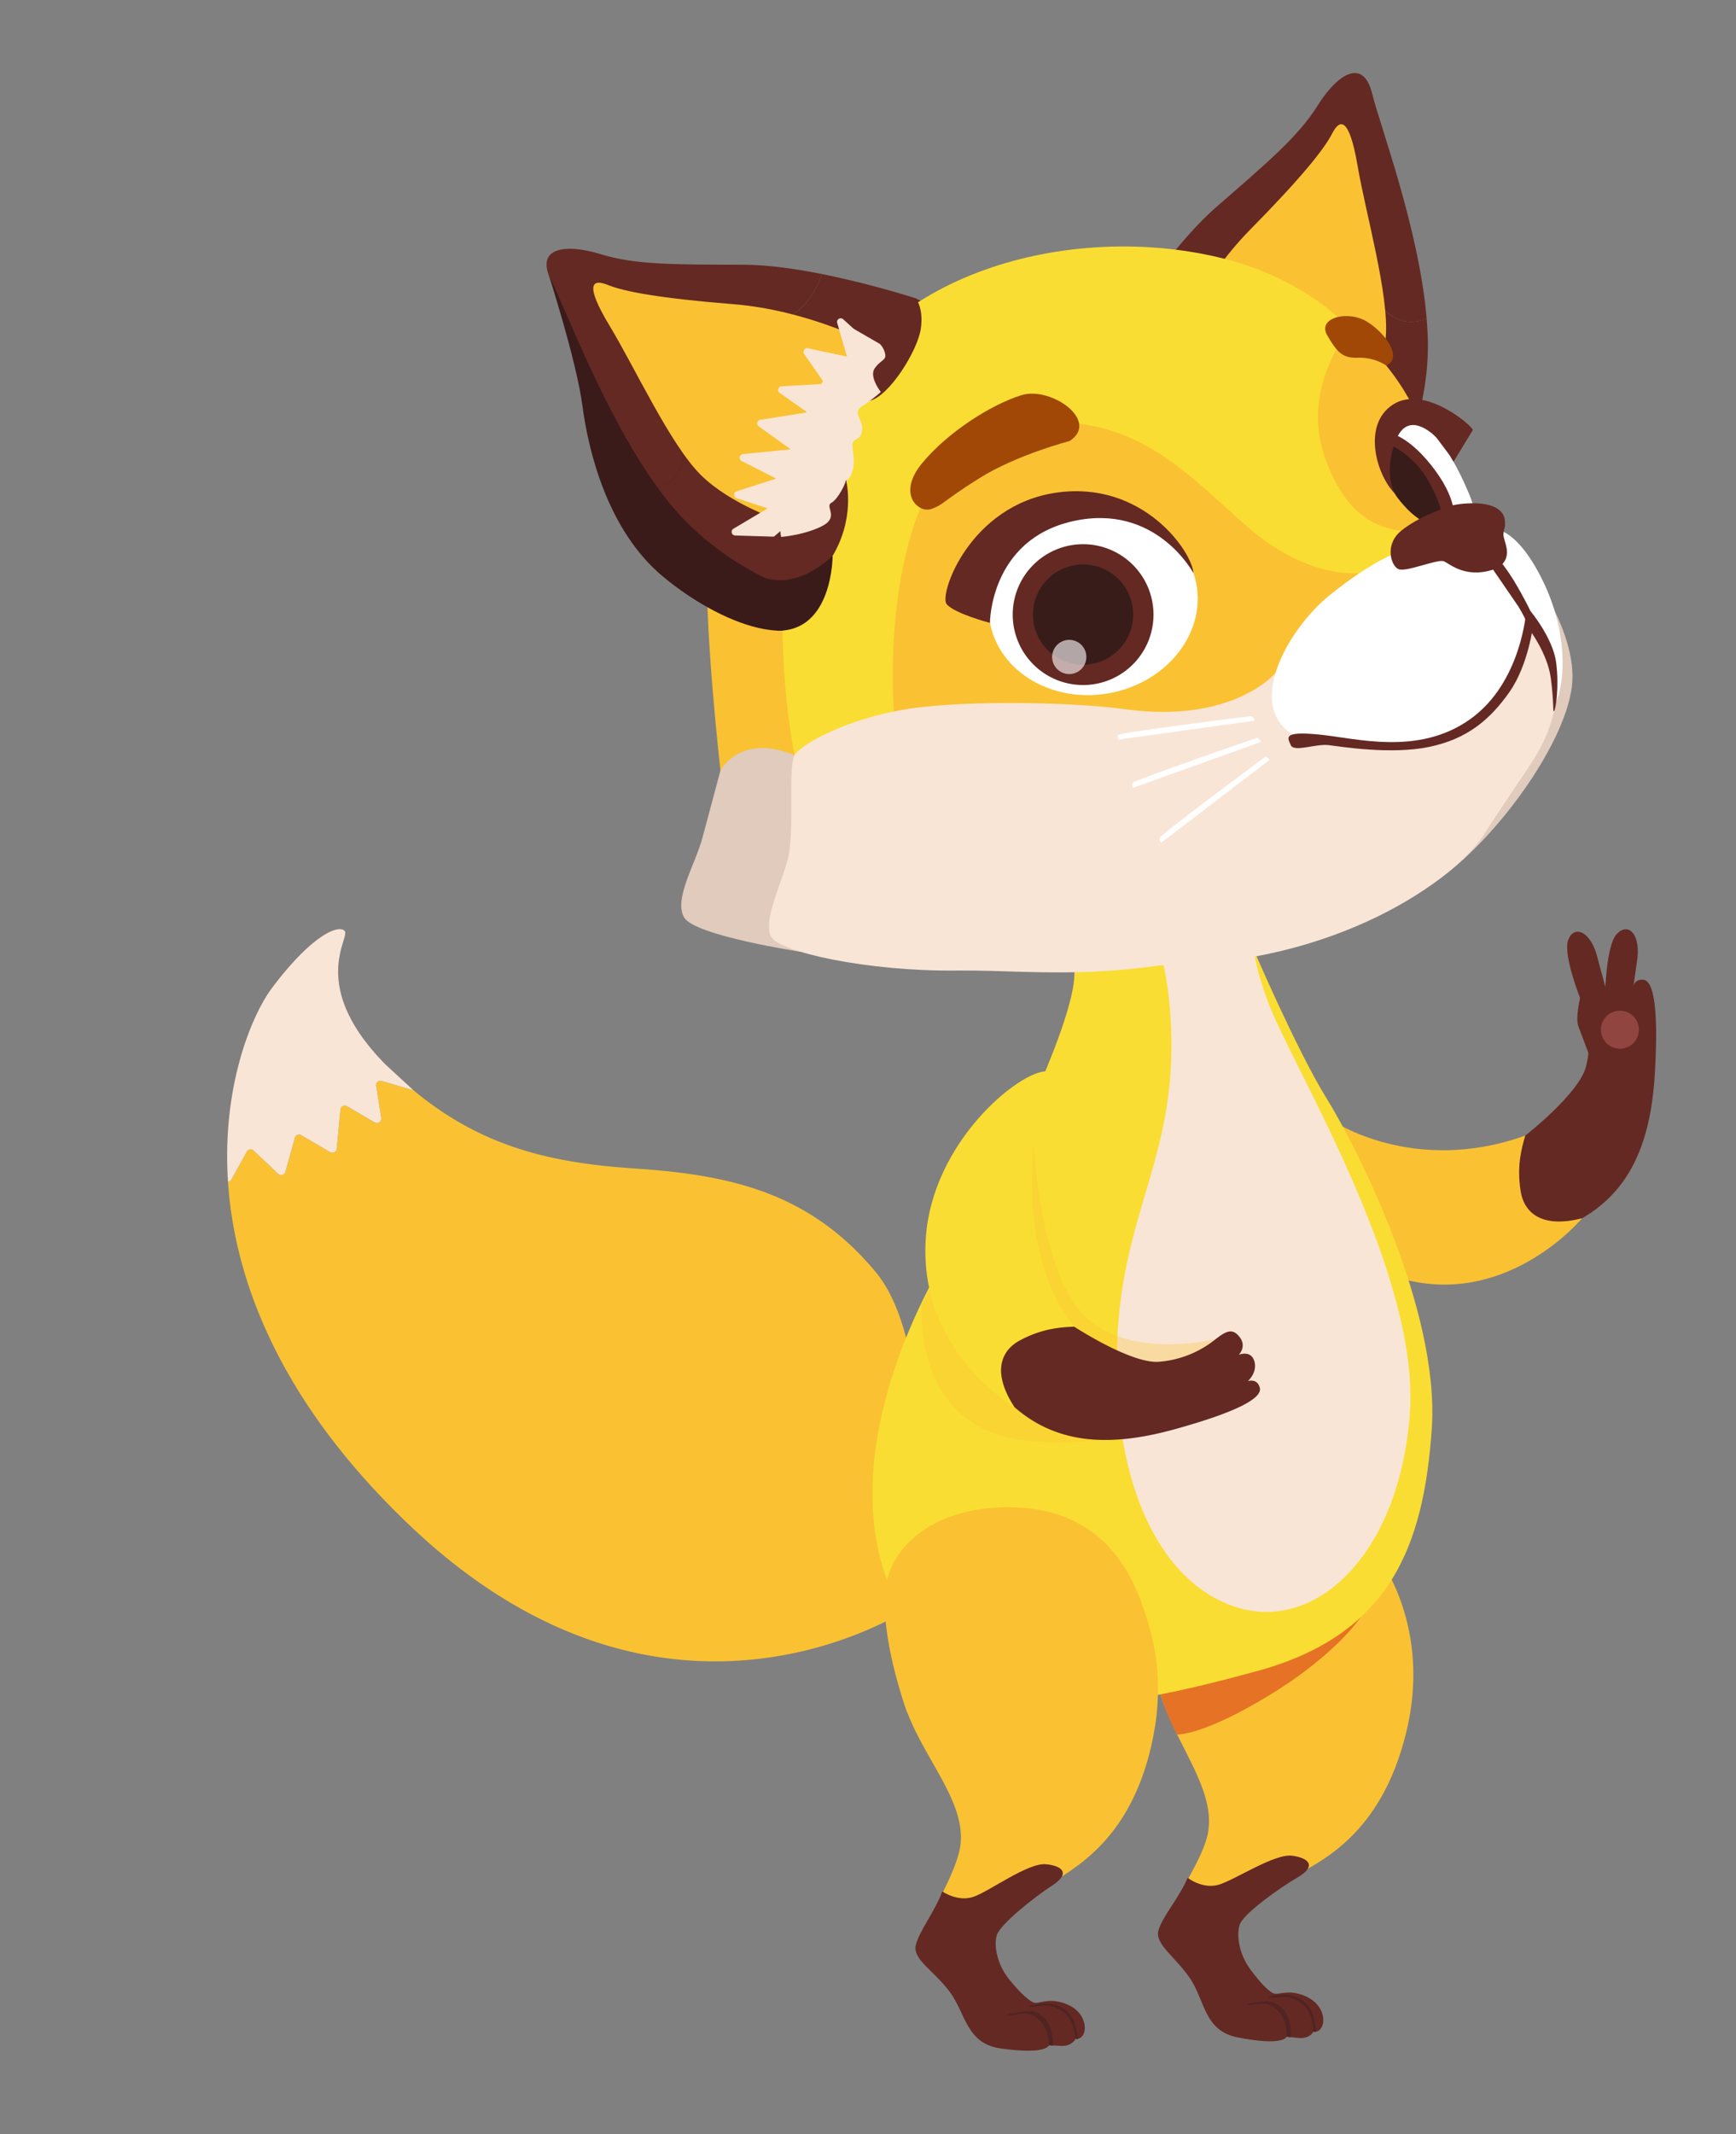 <svg xmlns="http://www.w3.org/2000/svg" width="214" height="263" fill="none" xmlns:v="https://vecta.io/nano"><rect width="100%" height="100%" fill="#808080" stroke="none"/><style><![CDATA[.B{fill:#642923}.C{fill:#fac232}.D{fill:#f9e5d6}.E{fill:#fadd32}]]></style><path d="M164.258 138.103s9.964 6.779 23.765 1.833c2.63 3.226 7.005 10.18 7.005 10.18s-8.742 10.586-21.382 7.674c-7.936-1.83-10.516-16.642-9.388-19.687z" class="C"/><path d="M188.023 139.936s6.653-5.18 7.485-8.515c.626-2.467.495-5.065-.376-7.456-.548-1.593-.658-2.465.737-2.919s2 .816 2 .816-.114-1.61 1.361-1.566 2.073 1.566 2.073 1.566-.028-1.218 1.245-1.138 1.932 3.37 1.45 11.543-2.829 14.3-8.963 17.853c-4.618 1.189-7.108-.359-7.585-3.36s.08-5.161.573-6.824z" class="B"/><path d="M201.973 126.386a2.34 2.34 0 0 1-.107 1.355c-.169.43-.462.801-.842 1.066s-.83.41-1.292.418a2.34 2.34 0 0 1-2.188-1.403 2.33 2.33 0 0 1-.159-1.349c.082-.455.297-.876.618-1.21a2.33 2.33 0 0 1 1.185-.662 2.34 2.34 0 0 1 1.763.315c.259.166.482.381.658.634a2.33 2.33 0 0 1 .364.836z" fill="#914541"/><g class="B"><path d="M194.97 123.492c-.033-.108-2.334-5.768-1.667-7.625s2.586-1.25 3.492 1.669l1.413 5.247-3.238.709z"/><path d="M197.851 122.757c.012-.111.106-6.221 1.447-7.659s2.87-.14 2.56 2.9l-.752 5.382-3.255-.623zm-3.051.143s-.615 2.517-.237 3.549l1.373 3.656.909-4.737-2.045-2.468z"/></g><path d="M108.001 156.813c-8.427-10.213-18.666-12.076-29.903-12.834-9.922-.671-18.645-2.551-27.169-9.665a.52.52 0 0 1-.136-.018l-3.751-1.094a.52.52 0 0 0-.265-.009.53.53 0 0 0-.236.12c-.067.06-.119.135-.149.22a.53.53 0 0 0-.025.264l.627 3.967c.016.1.003.202-.038.294a.53.53 0 0 1-.189.229c-.083.057-.181.089-.282.093s-.201-.021-.288-.071l-3.433-2.002a.54.54 0 0 0-.254-.073c-.089-.002-.178.018-.258.059s-.148.101-.198.175a.53.53 0 0 0-.09.248l-.461 4.848c-.009.089-.04.175-.09.249s-.119.134-.198.174-.168.061-.258.059a.54.54 0 0 1-.254-.073l-3.575-2.089c-.07-.041-.149-.066-.231-.072s-.163.007-.239.038-.143.078-.197.139a.53.53 0 0 0-.115.212l-1.168 4.204a.54.54 0 0 1-.137.234c-.065.064-.146.111-.234.136a.53.53 0 0 1-.509-.126l-3.038-2.871a.53.53 0 0 0-.208-.121.54.54 0 0 0-.24-.018c-.08.013-.157.044-.223.091a.53.53 0 0 0-.161.179l-1.896 3.429c-.043.078-.104.144-.179.192a.54.54 0 0 1-.249.083c.79 11.992 6.267 27.056 22.532 42.474 32.24 30.573 62.192 9.653 62.192 9.653s3.595-30.716-4.827-40.927z" class="C"/><path d="M28.533 145.338l1.896-3.429c.039-.072.094-.133.161-.18s.143-.077.223-.09a.54.54 0 0 1 .24.018.53.53 0 0 1 .208.121l3.038 2.871a.53.53 0 0 0 .509.126c.089-.025.169-.072.234-.136a.54.54 0 0 0 .137-.234l1.168-4.204a.53.53 0 0 1 .115-.212c.054-.061.122-.109.197-.139s.157-.044.239-.038.16.031.231.072l3.575 2.089a.53.53 0 0 0 .254.072c.09.003.178-.017.258-.058a.54.54 0 0 0 .198-.175.53.53 0 0 0 .09-.248l.461-4.848a.53.53 0 0 1 .09-.248c.05-.074.118-.135.198-.175s.168-.061.258-.059a.54.54 0 0 1 .254.073l3.433 2.002c.087.05.187.075.288.071s.198-.036.282-.093a.53.53 0 0 0 .189-.229c.04-.092.053-.194.038-.294l-.627-3.967a.53.53 0 0 1 .025-.264c.03-.085.082-.16.149-.22a.53.53 0 0 1 .502-.112l3.751 1.095a.52.52 0 0 0 .136.018l-3.38-3.111c-9.612-9.71-4.352-15.64-5.057-16.474s-3.986.388-8.965 7.017c-2.465 3.283-6.199 12.094-5.422 23.867a.54.54 0 0 0 .249-.083c.075-.048.136-.114.179-.192z" class="D"/><path d="M170.085 192.181s6.426 8.34 3.27 21.274-10.879 16.041-14.242 17.989-7.439 4.307-9.538 4.084-3.796-2.53-3.547-3.17 2.503-4.178 2.903-6.615c1.257-7.673-9.142-15.144-6.181-26.144 1.935-7.186 18.109-9.693 27.335-7.418z" class="C"/><path d="M146.405 231.397s1.838 1.44 3.844.844 6.884-3.88 9.076-3.567 2.891 1.36.649 2.659-6.665 4.47-7.137 5.796-.068 3.675 1.238 5.471 2.51 3.019 3.111 3.083 2.005-.595 4.003.425 2.161 2.9 1.755 3.666-1.032.578-1.032.578-.418.886-1.783.781l-1.519-.161s-.333 1.218-6.074.081c-4.096-.811-4.004-4.55-5.83-7.252s-4.402-4.233-3.894-5.958 2.556-3.997 3.593-6.446z" class="B"/><path d="M158.613 250.972s.211-1.799-1.067-3.188-2.785-.696-3.464-.713-.414-.187.522-.279 2.183-.566 3.44.66 1.074 3.593 1.074 3.593l-.505-.073zm3.302-.62s.06-2.371-1.488-3.506-2.677-.696-3.415-.688-.815-.135-.378-.174 1.539-.393 2.97.042a3.42 3.42 0 0 1 2.313 2.502 12.88 12.88 0 0 1 .303 1.831.34.34 0 0 1-.153.034c-.053-.001-.105-.015-.152-.041z" fill="#4f2422"/><path d="M145.11 213.734s3.156.174 11.423-4.875 11.223-9.622 11.223-9.622L154.7 200.84c-.249.05-10.598 1.138-10.596 1.187s-1.805 3.151-1.805 3.151.597 4.663 2.811 8.556z" fill="#e57225"/><path d="M154.5 116.926s5.396 12.576 9.052 18.462 13.943 26.033 12.947 40.648-5.222 25.438-21.564 29.894c-18.043 4.917-35.182 8.207-43.905-7.548s.94-36.65 7.26-46.154 14.101-26.675 14.151-32.11 16.77-7.598 16.77-7.598l5.289 4.406z" class="E"/><path d="M154.153 110.187s-.87 5.866 2.49 14.116 18.429 32.992 17.148 49.959-11.266 26.677-21.001 23.895-15.694-15.346-15.094-32.424 7.834-23.429 6.561-40.941c-.21-2.973-.723-5.916-1.533-8.784l11.429-5.821z" class="D"/><path d="M88.813 94.952s-1.93-16.929-1.635-25.549 11.141-8.613 11.141-8.613l3.015 17.533 1.393 17.832c.031 1.17-6.093 3.92-6.588 4.55s-7.327-5.753-7.327-5.753z" class="C"/><path d="M98.622 117.274s-12.935-1.971-14.274-4.199 1.34-6.533 2.232-9.8l2.228-8.318s2.395-4.683 9.142-1.896.672 24.212.672 24.212z" fill="#e0cbbd"/><path d="M67.471 33.326s3.596 11.087 4.334 16.722 3.133 15.334 9.884 20.969 17.736 10.484 20.949 2.521c2.196-5.438-35.168-40.211-35.168-40.211z" fill="#3a1b1a"/><g class="B"><path d="M84.553 52.781c0-4.7-6.465-10.812-3.288-12.869s11.555 1.548 16.215-1.027c1.915-1.055 3.107-3.085 3.852-5.113 3.887.793 7.731 1.786 11.515 2.975 13.129 6.375 18.8 23.695 10.415 30.228s-22.745 6.667-22.745 6.667-10.651-2.611-17.964-11.618c-.505-.621-.999-1.271-1.483-1.937 3.085-.987 3.485-3.622 3.483-7.306z"/><path d="M74.063 31.328c4.305 1.332 9.269 1.267 17.722 1.297 2.918.01 6.329.505 9.546 1.147-.75 2.035-1.941 4.058-3.852 5.113-4.66 2.575-13.038-1.031-16.215 1.027s3.285 8.182 3.288 12.869c0 3.684-.399 6.319-3.481 7.311-6.531-9-11.156-21.648-13.111-25.504-2.101-4.148 1.8-4.592 6.103-3.26z"/></g><path d="M107.054 42.169s-7.624-3.965-16.682-4.688-13.454-1.558-15.414-2.357-2.94-.158.204 5.048 7.485 14.654 11.237 18.363 10.053 5.722 10.053 5.722l10.603-22.088z" class="C"/><path d="M107.054 42.169l-3.119-2.832a.45.45 0 0 0-.261-.113c-.097-.008-.194.015-.276.066a.45.45 0 0 0-.193.503l1.207 4.152-4.817-1.025c-.088-.02-.181-.013-.265.021s-.156.092-.206.168-.076.165-.074.255.032.178.085.252l2.549 3.68-5.339.308c-.093.005-.182.038-.255.096s-.126.137-.151.227-.022.185.009.272.089.163.166.216l3.401 2.399-5.791.919c-.087.014-.169.054-.234.114a.45.45 0 0 0-.131.224c-.021.086-.015.176.016.259a.45.45 0 0 0 .157.207l3.939 2.832-5.901.59c-.096.01-.186.051-.257.116s-.119.152-.136.246-.005.193.038.279.111.157.197.201l4.273 2.174-4.874 1.567c-.089.029-.167.086-.222.163s-.085.168-.085.262.03.186.085.262.133.133.222.163l3.818 1.255-4.218 2.508c-.084.049-.149.124-.187.213s-.044.189-.02.283.078.177.154.238.17.094.267.097l5.663.174s.427-10.42 10.767-23.991z" class="D"/><g class="B"><path d="M168.481 36.009c-3.055-3.541-2.169-12.359-5.901-11.837s-7.697 8.688-12.881 9.783c-2.127.449-4.352-.301-6.23-1.344a114.46 114.46 0 0 0-6.737 9.738c-5.745 13.348 1.269 30.085 11.837 29.549s21.469-9.785 21.469-9.785 6.319-8.904 5.967-20.445a46.17 46.17 0 0 0-.145-2.427c-2.964 1.266-4.982-.458-7.379-3.233z"/><path d="M162.417 13.021c-2.376 3.804-6.157 6.987-12.506 12.514-2.19 1.906-4.437 4.5-6.441 7.078 1.882 1.044 4.103 1.793 6.23 1.344 5.184-1.095 9.15-9.264 12.882-9.783s2.846 8.295 5.901 11.837c2.397 2.775 4.415 4.498 7.381 3.233-.937-11.024-5.689-23.563-6.728-27.742-1.118-4.489-4.345-2.286-6.719 1.52z"/></g><path d="M144.623 42.664s3.163-7.952 9.513-14.391 9.12-9.933 10.077-11.811 2.11-2.035 3.133 3.938 3.901 15.912 3.482 21.147-3.847 10.855-3.847 10.855l-22.358-9.738z" class="C"/><path d="M144.623 42.664l.506-4.164a.44.44 0 0 1 .123-.255c.067-.069.155-.115.251-.13s.193.002.278.047.153.117.194.205l1.793 3.913 2.96-3.908a.44.44 0 0 1 .212-.152c.084-.028.175-.031.261-.007s.162.073.22.14.094.151.104.24l.477 4.432 4.221-3.243c.073-.054.161-.085.252-.087s.181.023.257.073a.44.44 0 0 1 .168.207c.034.085.041.178.019.266l-1.001 4.021 4.962-3.078a.44.44 0 0 1 .249-.067c.088.003.174.032.245.084s.126.123.157.206a.44.44 0 0 1 .015.258l-1.123 4.7 4.829-3.398a.45.45 0 0 1 .534.017c.075.06.129.143.153.236a.45.45 0 0 1-.018.281l-1.804 4.42 4.7-1.986c.087-.036.183-.044.274-.023s.174.071.235.142.099.159.108.253a.45.45 0 0 1-.061.268l-2.06 3.429 4.814-.862c.094-.017.192-.002.278.041s.155.114.197.2a.44.44 0 0 1-.096.525l-4.15 3.83s-7.109-7.583-23.733-11.073z" class="D"/><path d="M187.132 68.159s7.615 9.226 6.625 16.548-9.614 19.148-17.132 24.179 2.29-34.801 10.507-40.726z" fill="#e0cbbd"/><path d="M97.955 93.056s-4.688-21.716 2.639-40.733 31.483-24.95 49.7-20.593 23.761 19.009 26.435 25.147 12.375 9.4 12.673 17.028S144.75 99.25 144.75 99.25l-46.795-6.194z" class="E"/><path d="M166.476 40.484s-6.282 7.193-3.114 16.004 8.375 9.376 13.543 8.946 10.714 8.927 10.714 8.927l1.723.132s.533-1.49-1.129-4.836c-2.684-5.409-9.496-8.605-11.362-13.268s-3.302-9.635-10.375-15.905zm2.075 30.058s-6.771 1.421-14.89-5.722-14.448-14.725-29.207-12.418-15.342 29.507-13.861 39.309 8.119 7.548 8.119 7.548l16.732-3.464s12.573-4.752 17.623-5.744 11.089-6.336 11.089-6.336l4.395-13.172z" class="C"/><path d="M131.83 54.353s-6.474 1.676-11.097 4.571-4.352 3.239-5.919 3.795-4.303-1.802-1.154-5.631 8.544-7.247 12.248-8.39 9.739 3.226 5.922 5.656z" fill="#a14807"/><path d="M136.84 85.401c7.024-1.325 11.785-7.349 10.633-13.456s-7.779-9.983-14.804-8.659-11.784 7.349-10.632 13.456 7.779 9.983 14.803 8.659z" fill="#fff"/><path d="M141.7 78.623a8.68 8.68 0 0 0-5.298-11.069 8.68 8.68 0 0 0-11.069 5.299 8.68 8.68 0 0 0 5.298 11.069 8.68 8.68 0 0 0 11.069-5.299z" class="B"/><path d="M139.645 76.476a6.18 6.18 0 0 0-5.388-6.877 6.18 6.18 0 0 0-6.878 5.388 6.18 6.18 0 0 0 5.389 6.877 6.18 6.18 0 0 0 6.877-5.389z" fill="#381c1a"/><g style="mix-blend-mode:overlay" opacity=".61"><path d="M133.71 80.044a2.11 2.11 0 0 0-2.015-1.195c-.416.023-.817.168-1.15.418a2.11 2.11 0 0 0-.725.987c-.138.393-.157.819-.054 1.223a2.11 2.11 0 0 0 .635 1.047c.31.278.696.459 1.109.518a2.11 2.11 0 0 0 2.287-1.386 2.11 2.11 0 0 0-.087-1.611z" fill="#fff"/></g><path d="M147.114 70.622s-4.618-8.692-14.854-6.399-10.229 12.533-10.229 12.533-4.374-1.145-5.34-2.313 2.828-12.199 13.534-13.736 16.765 7.341 16.889 9.915z" class="B"/><g class="D"><path d="M157.29 82.875s-5.241 6.394-18.728 4.503c-5.033-.696-16.637-1.159-24.952-.242s-14.774 4.451-15.655 5.918.068 9.574-.87 12.928-2.991 7.466-2.049 9.4 11.968 4.342 22.898 4.215 21.856 2.177 44.855-5.512l-3.829-11.455-1.67-19.756z"/><path d="M155.938 85.225s5.013-9.628 11.565-13.983 11.801-8.317 15.265-6.14 12.079 9.259 8.811 22.525c-1.234 5.013-2.896 6.211-8.688 15.27-3.499 5.473-18.126 15.963-39.689 16.039s12.736-33.711 12.736-33.711z"/></g><path d="M95.771 71.913s4.487.997 7.12-3.852 1.339-9.191 1.339-9.191l-5.08 4.065-3.79 3.229.411 5.75zm17.076-35.166s1.036 1.055.667 3.737-3.88 8.342-6.302 8.9-1.089-9.179-1.089-9.179l3.88-2.587 2.844-.872z" class="B"/><path d="M96.288 66.164s2.886-.228 5.049-1.335.311-2.402 1.142-2.864 1.759-2.402 1.759-2.679.371.184.833-1.201-.185-3.048.092-3.603.924-.165 1.109-1.467-1.294-2.134 0-2.959a19.77 19.77 0 0 0 2.31-1.755s-1.489-1.875-.749-2.919 1.393-.959 1.293-1.697a2.49 2.49 0 0 0-.647-1.293l-3.28-1.897-.786 3.452s-3.324 1.506-6.187 9.762-1.937 12.457-1.937 12.457z" class="D"/><path d="M102.639 68.496s.032 9.308-6.809 9.226c-4.855-4.618-1.962-6.71-1.962-6.71s3.716 2.124 8.771-2.515z" fill="#3a1b1a"/><path d="M170.88 45.033a6.05 6.05 0 0 0-3.377-.949c-1.915.073-2.59-.522-3.885-2.749s2.611-3.133 4.933-1.676 4.385 4.484 2.329 5.374z" fill="#a14807"/><path d="M175.26 52.401s-3.83-1.927-4.382 4.237c-.393 4.427 3.727 7.598 7.721 7.623s3.225-1.73 2.212-4.059c-2.374-5.457-4.254-6.965-5.551-7.8z" fill="#fff"/><path d="M172.026 60.888s-1.35-4.019.285-7.16 4.745.174 4.745.174l1.673 2.235.449.757L181.554 53c.114-.373-5.895-5.68-9.831-3.154s-1.952 8.939.303 11.042z" class="B"/><path d="M172.127 68.159s-2.831.855-8.182 5.154-10.697 14.1-4.126 17.439c2.638 1.337 11.597.959 11.597.959s7.412 1.206 12.689-4.728c4.458-5.013 4.289-10.732 4.289-10.732l-4.289-7.436c-.112-.186-6.572-1.741-6.572-1.741l-5.406 1.085zm12.721-2.808s2.534.395 5.396 6.336 2.919 12.077 1.379 15.298l-.444-6.288-3.015-5.549-4.047-6.336.731-3.461z" fill="#fff"/><g class="B"><path d="M183.892 69.953l3.269 4.764c1.301 2.115 1.337 3.008 1.567 3.083s.588-.223.696-.522-1.074-2.747-2.336-4.939c-.703-1.242-1.51-2.422-2.412-3.527l-.784 1.14z"/><path d="M188.157 75.148s-.533 8.923-6.93 13.477-14.062 2.333-18.615 1.889-3.889.388-3.499 1.304 3.081-.193 4.665 0 7.691 1.194 12.384.223 7.497-3.351 9.885-6.73 2.965-8.401 2.965-8.401l-.855-1.762z"/><path d="M188.51 77.552s2.263 2.945 2.669 6.065.202 4.207.4 4.004.644-2.971.248-5.99-3.163-6.331-3.163-6.331l-.154 2.252z"/></g><path d="M154.266 88.236s-16.211 2.031-16.403 2.327c-.054.085-.084.184-.087.285a.55.55 0 0 0 .072.289l16.699-2.315c.231-.214-.281-.587-.281-.587zm.709 2.683s-15.214 5.222-15.352 5.57a.59.59 0 0 0-.042.302c.012.103.052.2.114.283l15.637-5.61c.188-.261-.357-.545-.357-.545zm1.011 2.332s-12.973 9.625-13.027 10.006c-.02.104-.012.211.022.312a.62.62 0 0 0 .171.261l13.283-10.135c.119-.319-.449-.444-.449-.444z" fill="#fff"/><path d="M137.881 192.74s6.829 8.008 4.313 21.086-10.078 16.556-13.342 18.668-7.216 4.666-9.326 4.546-3.916-2.337-3.697-2.99 2.294-4.289 2.575-6.749c.87-7.724-9.877-14.68-7.459-25.808 1.58-7.278 17.609-10.574 26.936-8.753z" class="C"/><path d="M116.158 233.071s1.906 1.348 3.88.653 6.686-4.212 8.892-4.003 2.959 1.218.776 2.623-6.44 4.792-6.836 6.139.114 3.673 1.506 5.397 2.657 2.891 3.259 2.926 1.974-.696 4.016.228 2.299 2.785 1.934 3.575-1.005.629-1.005.629-.372.905-1.74.87l-1.527-.087s-.272 1.233-6.061.38c-4.133-.608-4.232-4.352-6.18-6.963s-4.604-4.004-4.178-5.76 2.348-4.11 3.264-6.607z" class="B"/><path d="M129.313 252.023s.124-1.807-1.219-3.133-2.809-.552-3.495-.54-.423-.174.512-.305 2.153-.673 3.467.489 1.25 3.536 1.25 3.536l-.515-.047zm3.267-.782s-.055-2.37-1.657-3.429-2.709-.567-3.447-.522-.819-.096-.384-.152 1.518-.468 2.959-.104c.579.15 1.109.448 1.537.867a3.42 3.42 0 0 1 .9 1.518 12.88 12.88 0 0 1 .392 1.814.34.34 0 0 1-.149.041.33.33 0 0 1-.151-.033z" fill="#4f2422"/><path d="M111.848 211.028s-2.985-7.852-2.785-14.288 6.634-11.386 16.237-10.989 13.97 6.587 15.994 13.491-29.446 11.786-29.446 11.786z" class="C"/><path d="M171.723 53.496s2.289.522 5.206 4.488 2.277 6.277 2.277 6.277l-3.689-.237s-4.054-1.967-4.588-5.835.794-4.693.794-4.693z" class="B"/><path d="M171.804 55.026s-1.392 3.802.542 6.38 3.6 3.079 3.6 3.079l1.899-.611s-.122-1.781-1.824-4.714c-.999-1.74-2.458-3.17-4.217-4.134z" fill="#381c1a"/><g style="mix-blend-mode:multiply" opacity=".33" class="C"><path d="M127.442 141.045s.658 15.268 6.103 20.948 16.286 3.041 16.286 3.041l-.446 7.393s-9.899 6.861-23.463 5.014-12.298-16.56-12.298-16.56l1.408-2.809 12.41-17.027z"/></g><path d="M181.178 62.021c-2.682.094-3.624.799-3.624.799s-2.708.884-4.803 2.566-1.307 4.307-.376 4.74 4.845-1.286 5.618-.957 2.829 2.326 6.642.815c2.109-1.401.608-3.351.697-4.186.123-1.112.235-.522.186-1.547-.064-1.523-1.65-2.322-4.34-2.228z" class="B"/><path d="M128.996 132.016s-5.718 20.005 3.424 31.464c-2.2 3.534-7.365 9.922-7.365 9.922s-11.799-6.728-10.939-20.694c.74-12.061 11.634-20.774 14.88-20.692z" class="E"/><path d="M132.42 163.48s7.055 4.622 10.479 4.322a12.66 12.66 0 0 0 6.932-2.768c1.332-1.032 2.12-1.42 3.001-.247s-.125 2.157-.125 2.157 1.486-.627 1.915.783-.805 2.467-.805 2.467 1.146-.421 1.48.809-2.564 2.918-10.444 5.104-14.449 1.95-19.793-2.705c-2.611-3.986-1.962-6.843.726-8.265s4.911-1.586 6.634-1.657z" class="B"/></svg>